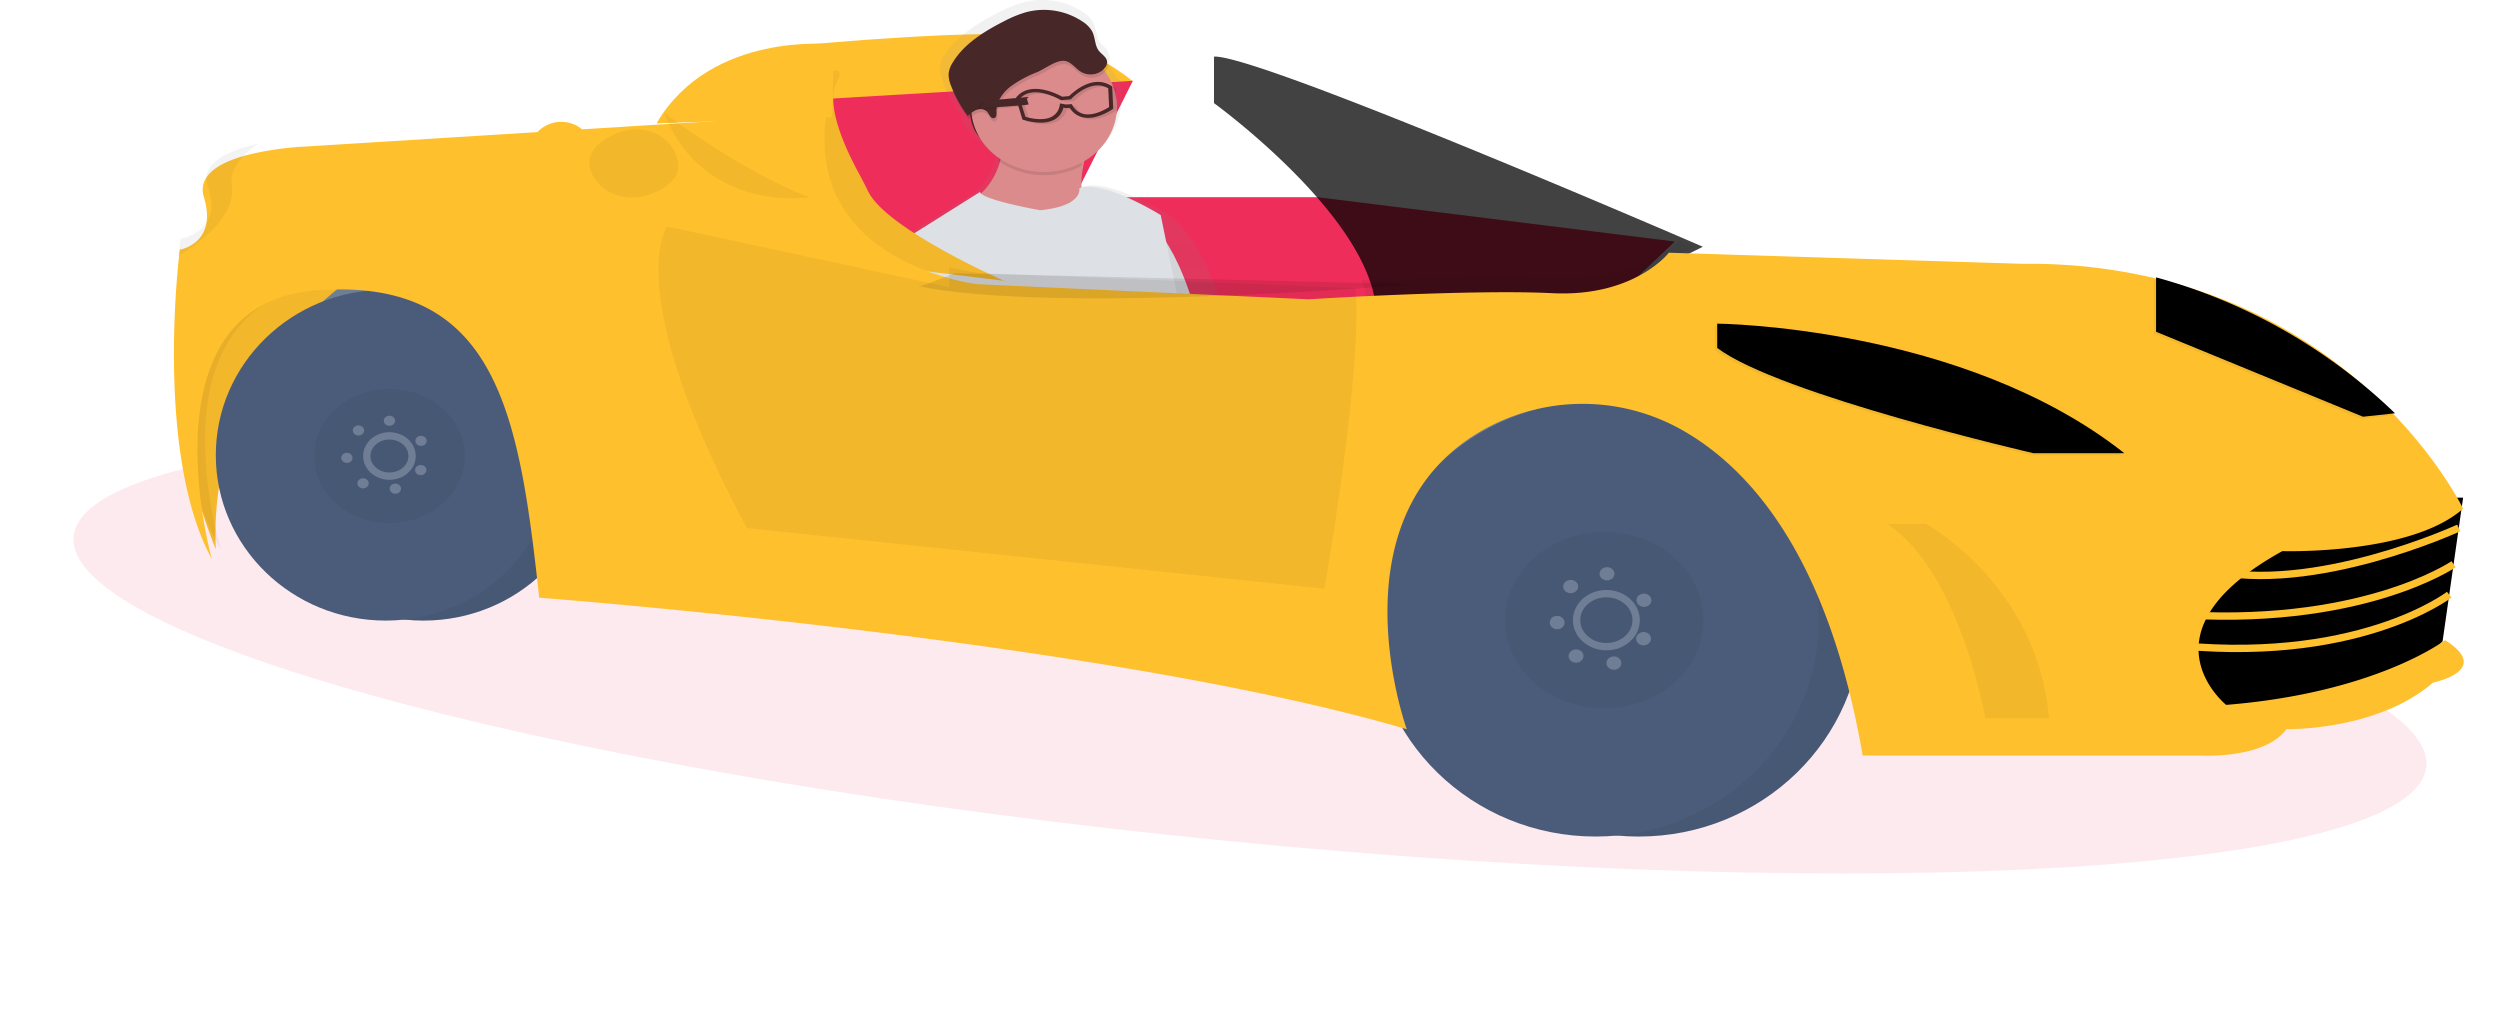<svg xmlns="http://www.w3.org/2000/svg" xmlns:xlink="http://www.w3.org/1999/xlink" width="680.31" height="275.166" viewBox="0 0 680.31 275.166">
  <defs>
    <filter id="Pfad_259" x="0" y="79.381" width="680.31" height="195.785" filterUnits="userSpaceOnUse">
      <feOffset dy="3" input="SourceAlpha"/>
      <feGaussianBlur stdDeviation="5" result="blur"/>
      <feFlood flood-opacity="0.8"/>
      <feComposite operator="in" in2="blur"/>
      <feComposite in="SourceGraphic"/>
    </filter>
    <linearGradient id="linear-gradient" x1="0.37" y1="0.974" x2="0.37" y2="-0.017" gradientUnits="objectBoundingBox">
      <stop offset="0" stop-color="gray" stop-opacity="0.251"/>
      <stop offset="0.54" stop-color="gray" stop-opacity="0.122"/>
      <stop offset="1" stop-color="gray" stop-opacity="0.102"/>
    </linearGradient>
    <filter id="Pfad_167" x="38.334" y="22.055" width="641.105" height="192.593" filterUnits="userSpaceOnUse">
      <feOffset dy="3" input="SourceAlpha"/>
      <feGaussianBlur stdDeviation="3" result="blur-2"/>
      <feFlood flood-color="#ffc02d" flood-opacity="0"/>
      <feComposite operator="in" in2="blur-2"/>
      <feComposite in="SourceGraphic"/>
    </filter>
  </defs>
  <g id="undraw_electric_car_b7hl" transform="translate(14.869 -160.098)">
    <path id="Pfad_117" data-name="Pfad 117" d="M939.6,370.913c-3.573,2.35-18.729,3.414-18.729,3.414s5.576-12.579,9.156-14.935a8.854,8.854,0,0,1,8.358-1.283,7.322,7.322,0,0,1,5.032,6.075,6.982,6.982,0,0,1-3.852,6.723Z" transform="translate(-797.534 -164.326)" fill="#ffc02d"/>
    <path id="Pfad_124" data-name="Pfad 124" d="M939.6,370.913c-3.573,2.35-18.729,3.414-18.729,3.414s5.576-12.579,9.156-14.935a8.854,8.854,0,0,1,8.358-1.283,7.322,7.322,0,0,1,5.032,6.075,6.982,6.982,0,0,1-3.852,6.723Z" transform="translate(-797.534 -164.326)" fill="#ffc02d" opacity="0.1"/>
    <path id="Pfad_128" data-name="Pfad 128" d="M1026.3,390.339c3.969,1.782,19.074.548,19.074.548s-7.887-11.561-11.855-13.343a8.931,8.931,0,0,0-8.41.056,6.973,6.973,0,0,0-3.787,6.682,7.308,7.308,0,0,0,4.949,6.05Z" transform="translate(-973.146 -170.9)" fill="#ffc02d"/>
    <path id="Pfad_129" data-name="Pfad 129" d="M1014.087,434.316c3.573,2.35,18.729,3.414,18.729,3.414s-5.575-12.579-9.156-14.935a8.732,8.732,0,0,0-10.687,1.877,6.632,6.632,0,0,0,1.15,9.638Z" transform="translate(-953.32 -186.604)" fill="#ffc02d"/>
    <path id="Pfad_131" data-name="Pfad 131" d="M1005.2,399.032c-3.969,1.782-19.074.548-19.074.548s7.886-11.561,11.855-13.343a8.53,8.53,0,0,1,10.3,3.4c1.9,3.358.572,7.454-3.051,9.389Z" transform="translate(-911.117 -174.082)" fill="#ffc02d"/>
    <path id="Pfad_132" data-name="Pfad 132" d="M1000.6,449.913c-3.573,2.35-18.729,3.414-18.729,3.414s5.576-12.579,9.156-14.935a8.853,8.853,0,0,1,8.358-1.283,7.322,7.322,0,0,1,5.032,6.075,6.982,6.982,0,0,1-3.852,6.723Z" transform="translate(-903.286 -191.757)" fill="#ffc02d"/>
    <path id="Pfad_135" data-name="Pfad 135" d="M1026.3,390.339c3.969,1.782,19.074.548,19.074.548s-7.887-11.561-11.855-13.343a8.931,8.931,0,0,0-8.41.056,6.973,6.973,0,0,0-3.787,6.682,7.308,7.308,0,0,0,4.949,6.05Z" transform="translate(-973.146 -170.9)" fill="#ffc02d" opacity="0.1"/>
    <path id="Pfad_136" data-name="Pfad 136" d="M1014.087,434.316c3.573,2.35,18.729,3.414,18.729,3.414s-5.575-12.579-9.156-14.935a8.732,8.732,0,0,0-10.687,1.877,6.632,6.632,0,0,0,1.15,9.638Z" transform="translate(-953.32 -186.604)" fill="#ffc02d" opacity="0.1"/>
    <path id="Pfad_138" data-name="Pfad 138" d="M1005.2,399.032c-3.969,1.782-19.074.548-19.074.548s7.886-11.561,11.855-13.343a8.53,8.53,0,0,1,10.3,3.4c1.9,3.358.572,7.454-3.051,9.389Z" transform="translate(-911.117 -174.082)" fill="#ffc02d" opacity="0.1"/>
    <path id="Pfad_139" data-name="Pfad 139" d="M1000.6,449.913c-3.573,2.35-18.729,3.414-18.729,3.414s5.576-12.579,9.156-14.935a8.853,8.853,0,0,1,8.358-1.283,7.322,7.322,0,0,1,5.032,6.075,6.982,6.982,0,0,1-3.852,6.723Z" transform="translate(-903.286 -191.757)" fill="#ffc02d" opacity="0.1"/>
    <g transform="matrix(1, 0, 0, 1, -14.87, 160.1)" filter="url(#Pfad_259)">
      <path id="Pfad_259-2" data-name="Pfad 259" d="M321.649,103.84c177.634.05,321.628-23.155,321.62-51.83S499.254.05,321.62,0-.008,23.155,0,51.83,144.015,103.79,321.649,103.84Z" transform="translate(655.23 257.17) rotate(-174.43)" fill="#ef2d5a" opacity="0.1"/>
    </g>
    <rect id="Rechteck_5" data-name="Rechteck 5" width="217.813" height="78.182" transform="translate(48.193 218.715)" fill="#6f7d95"/>
    <path id="Pfad_141" data-name="Pfad 141" d="M690.26,277.806l-30.937,61.667-61.265-3.3-2.472-25.327-1.856-29.734,86.626-5.509Z" transform="translate(-396.86 -95.705)" fill="#ef2d5a"/>
    <path id="Pfad_142" data-name="Pfad 142" d="M776.362,333.716s-11.738-9.909-25.992-12.115-61.881,2.2-61.881,2.2l-6.808,10.444,1.276,4.974Z" transform="translate(-483.113 -151.615)" fill="#ffc02d"/>
    <path id="Pfad_262" data-name="Pfad 262" d="M0,0H170.184l97.29,12.065-47.8,45.2H0Z" transform="translate(173.427 213.761)" fill="#ef2d5a"/>
    <path id="Pfad_143" data-name="Pfad 143" d="M614.149,399.4a28.4,28.4,0,0,1,5.766-28.611l19.177-11.907a.753.753,0,0,0,.059.118,21.444,21.444,0,0,0,5.216-9c.059-.209.11-.424.169-.653a19.587,19.587,0,0,1-4.548-4.145,9.932,9.932,0,0,1-5.047-7.18,34.384,34.384,0,0,1-4.761-8.571,13.96,13.96,0,0,1-.484-1.495,7.044,7.044,0,0,1-.484-2.931,7.45,7.45,0,0,1,1.218-3.133c3.228-5.222,9.038-8.858,14.929-11.822a33.783,33.783,0,0,1,6.537-2.65,20.381,20.381,0,0,1,16.36,2.729,8.077,8.077,0,0,1,2.663,2.755,6.957,6.957,0,0,1,.543,1.547,25.1,25.1,0,0,1,.7,2.755,4.555,4.555,0,0,0,.69,1.247c.785.979,2.12,1.717,2.3,2.911a1.7,1.7,0,0,1,0,.209,2,2,0,0,1,.279.731,2.375,2.375,0,0,1-.367,1.521,2.419,2.419,0,0,1-.147.222,17.508,17.508,0,0,1,2.333,3.982,7.667,7.667,0,0,1,.778.431l.213.137v.392l.125.085.271,6.325-.147.1a18.5,18.5,0,0,1-9.779,14.615c-.1.4-.183.816-.264,1.247a29.89,29.89,0,0,0-.528,6.9,2.089,2.089,0,0,0,0-.6c5.3-2.135,16.873,3.766,21.532,6.378h0a9.025,9.025,0,0,1,1.959,1.129l.081.052h0c3.206,2.311,9.537,8.734,14.563,25.243,6.969,23.036,6.243,28.258,11.32,33.6s10.117,42.959,10.117,42.959l-10.219,2.448-1.306-3.734c-12.149,9.857-46.167,14.6-46.167,14.6l-1.042-2.879c-5.216,1.671-13.939-.868-13.939-.868-12.75-4.008-17.526-14.178-26.777-27.593S614.149,399.4,614.149,399.4Zm51.427,69.409-23.549-65c-2.135,10.092,7.285,25.987,8.121,36.379C650.669,446.878,659.414,460.162,665.576,468.811Z" transform="translate(-388.301 -146.684)" fill="url(#linear-gradient)"/>
    <path id="Pfad_144" data-name="Pfad 144" d="M717.532,343.844s-4.1,13.9,8.07,16.319,4.152-6.247,4.152-6.247L718.016,343.74Z" transform="translate(-467.846 -159.517)" fill="#472727"/>
    <path id="Pfad_145" data-name="Pfad 145" d="M623.043,394.64s9.053,3.264,15.707,25.249,5.994,26.946,10.784,32.057,9.7,40.974,9.7,40.974l-9.581,2.3-8.341-23.97L618.37,407.93Z" transform="translate(-328.981 -177.191)" fill="#dde0e4"/>
    <path id="Pfad_146" data-name="Pfad 146" d="M623.043,394.64s9.053,3.264,15.707,25.249,5.994,26.946,10.784,32.057,9.7,40.974,9.7,40.974l-9.581,2.3-8.341-23.97L618.37,407.93Z" transform="translate(-328.981 -177.191)" opacity="0.05"/>
    <path id="Pfad_147" data-name="Pfad 147" d="M691.364,376.778s37.9,17.142,32.353,5.96a24.981,24.981,0,0,1-1.841-15.666,30.655,30.655,0,0,1,2.384-7.585s-25.765-18.134-24.254-3.329a25.3,25.3,0,0,1-.734,9.517A19.3,19.3,0,0,1,691.364,376.778Z" transform="translate(-441.958 -161.809)" fill="#db8b8b"/>
    <path id="Pfad_148" data-name="Pfad 148" d="M691.34,365.7a21.738,21.738,0,0,0,17.607,3.264,21.447,21.447,0,0,0,5.025-1.886,30.644,30.644,0,0,1,2.384-7.585s-25.765-18.134-24.254-3.329a25.3,25.3,0,0,1-.763,9.537Z" transform="translate(-434.572 -161.813)" opacity="0.1"/>
    <path id="Pfad_246" data-name="Pfad 246" d="M17.258,39.387c9.83-.3,18.044-9.364,18.348-20.238S28.186-.3,18.356.008.312,9.372.009,20.246,7.428,39.69,17.258,39.387Z" transform="translate(254.84 211.551) rotate(-105.07)" fill="#db8b8b"/>
    <path id="Pfad_149" data-name="Pfad 149" d="M721.987,329.22a5.24,5.24,0,0,0,3.672.479,4.69,4.69,0,0,0,2.931-2.026,2.3,2.3,0,0,0,.337-1.449c-.169-1.136-1.431-1.841-2.2-2.781-1.2-1.521-.968-3.6-1.834-5.294a7.756,7.756,0,0,0-2.509-2.611,18.957,18.957,0,0,0-15.369-2.663,31.137,31.137,0,0,0-6.119,2.5c-5.517,2.8-10.953,6.227-13.939,11.208a7.1,7.1,0,0,0-1.13,2.983,7.66,7.66,0,0,0,.66,3.329,33.3,33.3,0,0,0,4.571,8.271,7.072,7.072,0,0,1,2.377-1.7,2.675,2.675,0,0,1,2.817.463c.638.725,1.027,2.108,2,1.782.631-.209.624-.986.594-1.586-.132-2.611,1.467-5.072,3.617-6.834a31.142,31.142,0,0,1,7.439-4.067c1.885-.823,4.4-2.709,6.471-3.042C718.935,325.754,720.146,328.208,721.987,329.22Z" transform="translate(-442.308 -148.594)" opacity="0.1"/>
    <path id="Pfad_150" data-name="Pfad 150" d="M722.357,327.85a5.241,5.241,0,0,0,3.672.479,4.69,4.69,0,0,0,2.931-2.026,2.3,2.3,0,0,0,.337-1.449c-.169-1.136-1.431-1.841-2.2-2.781-1.2-1.521-.968-3.6-1.834-5.294a7.755,7.755,0,0,0-2.509-2.611,18.957,18.957,0,0,0-15.37-2.663,31.138,31.138,0,0,0-6.118,2.5c-5.517,2.8-10.953,6.227-13.939,11.208a7.1,7.1,0,0,0-1.13,2.983,7.661,7.661,0,0,0,.66,3.329,33.3,33.3,0,0,0,4.57,8.271,7.072,7.072,0,0,1,2.377-1.7,2.674,2.674,0,0,1,2.817.464c.638.725,1.027,2.108,2,1.782.631-.209.624-.986.594-1.586-.132-2.611,1.467-5.072,3.617-6.834a31.142,31.142,0,0,1,7.439-4.067c1.885-.822,4.4-2.709,6.471-3.042C719.305,324.377,720.516,326.838,722.357,327.85Z" transform="translate(-442.918 -148.118)" fill="#472727"/>
    <path id="Pfad_151" data-name="Pfad 151" d="M669.417,391.017s-15.692-2.735-16.374-4.974L635.1,397.316a27.182,27.182,0,0,0-5.275,27.24s4.5,34.525,13.242,47.339,13.77,29.414,25.75,33.291c0,0,11.518-6.606,15.318-6.528,0,0-19.507-25.151-20.343-35.054s-9.75-25.086-7.8-34.695L682.4,501.955s42.55-5.875,46.864-18.441c0,0-3.668-4.9-2.986-9.87s-16.052-42.339-16.052-42.339l-8.011-38.97s-15.846-9.85-22.156-7.291C680.091,385.005,681.236,389.868,669.417,391.017Z" transform="translate(-401.229 -173.712)" fill="#dde0e4"/>
    <g id="Gruppe_2" data-name="Gruppe 2" transform="translate(250.604 182.806)" opacity="0.1">
      <path id="Pfad_152" data-name="Pfad 152" d="M681.748,345.767h0c3.874-4.7,11.261-.842,12.472-.17l1.9-.17c1.658-1.606,6.742-5.875,11.518-2.735l.205.137.286,6.025-.205.144a14.859,14.859,0,0,1-4.615,2.1,7.8,7.8,0,0,1-3.257.144,5.561,5.561,0,0,1-3.749-2.611l-.99.059-.734-.124a5.019,5.019,0,0,1-2.641,3.355c-3.279,1.651-8.07,0-8.268-.033l-.249-.085-1.761-5.829Zm2.487,5.3c.976.294,4.659,1.26,7.131,0a4.187,4.187,0,0,0,2.2-3.172l.088-.477,1.607.294,1.614-.052.154.274a4.661,4.661,0,0,0,3.221,2.4c2.766.529,5.964-1.377,6.8-1.919l-.242-5.092c-4.152-2.487-8.73,1.547-10.051,2.866l-.139.137-2.678.235-.161-.1c-.073-.039-6.727-4.014-10.52-.816a4.617,4.617,0,0,0-.521.5Z" transform="translate(-669.731 -341.569)"/>
      <path id="Pfad_153" data-name="Pfad 153" d="M715.52,350.97l12.472-.92,1.027-.176-.462-1.541a4.61,4.61,0,0,1,.521-.5l-1.511.131-10.2.888Z" transform="translate(-715.52 -343.743)"/>
    </g>
    <path id="Pfad_154" data-name="Pfad 154" d="M681.928,345.127h0c3.874-4.7,11.261-.842,12.472-.17l1.9-.17c1.658-1.606,6.742-5.875,11.518-2.735l.205.137.286,6.025-.206.144a14.858,14.858,0,0,1-4.614,2.1,7.8,7.8,0,0,1-3.257.144,5.561,5.561,0,0,1-3.749-2.611l-.99.059-.734-.124a5.019,5.019,0,0,1-2.641,3.355c-3.279,1.651-8.07,0-8.268-.033l-.249-.085-1.761-5.829Zm2.487,5.3c.976.294,4.659,1.26,7.131,0a4.187,4.187,0,0,0,2.2-3.172l.088-.477,1.607.294,1.592-.091.154.274a4.65,4.65,0,0,0,3.206,2.428c2.766.529,5.964-1.377,6.8-1.919l-.242-5.092c-4.152-2.487-8.73,1.547-10.051,2.866l-.139.137-2.678.235-.161-.1c-.073-.039-6.727-4.014-10.52-.816a4.6,4.6,0,0,0-.521.5Z" transform="translate(-420.243 -158.541)" fill="#472727"/>
    <path id="Pfad_155" data-name="Pfad 155" d="M715.74,350.33l12.428-.92,1.027-.176-.462-1.541a4.609,4.609,0,0,1,.521-.5l-1.511.131-10.2.888Z" transform="translate(-464.155 -160.715)" fill="#472727"/>
    <rect id="Rechteck_7" data-name="Rechteck 7" width="217.813" height="78.182" transform="translate(311.869 258.358)" fill="#6f7d95"/>
    <ellipse id="Ellipse_9" data-name="Ellipse 9" cx="60.781" cy="59.186" rx="60.781" ry="59.186" transform="translate(370.297 269.37)" fill="#4b5c7a"/>
    <ellipse id="Ellipse_10" data-name="Ellipse 10" cx="60.781" cy="59.186" rx="60.781" ry="59.186" transform="translate(370.297 269.37)" opacity="0.05"/>
    <ellipse id="Ellipse_11" data-name="Ellipse 11" cx="60.781" cy="59.186" rx="60.781" ry="59.186" transform="translate(358.546 269.37)" fill="#4b5c7a"/>
    <ellipse id="Ellipse_12" data-name="Ellipse 12" cx="27.012" cy="24.035" rx="27.012" ry="24.035" transform="translate(394.679 304.822)" opacity="0.05"/>
    <ellipse id="Ellipse_13" data-name="Ellipse 13" cx="8.107" cy="7.213" rx="8.107" ry="7.213" transform="translate(414.155 321.644)" fill="none" stroke="#6f7d95" stroke-miterlimit="10" stroke-width="2"/>
    <ellipse id="Ellipse_14" data-name="Ellipse 14" cx="2.025" cy="1.802" rx="2.025" ry="1.802" transform="translate(420.408 314.437)" fill="#6f7d95"/>
    <path id="Pfad_247" data-name="Pfad 247" d="M1.826,3.791a2.2,2.2,0,0,0,2.042-2A1.669,1.669,0,0,0,2.046,0,2.2,2.2,0,0,0,0,2.007,1.669,1.669,0,0,0,1.826,3.791Z" transform="matrix(-0.766, -0.643, 0.643, -0.766, 412.816, 322.413)" fill="#6f7d95"/>
    <path id="Pfad_260" data-name="Pfad 260" d="M1.771,4.037A2.017,2.017,0,0,0,3.617,1.98,1.832,1.832,0,0,0,1.847,0,2.017,2.017,0,0,0,0,2.057,1.832,1.832,0,0,0,1.771,4.037Z" transform="translate(407.199 331.641) rotate(-100)" fill="#6f7d95"/>
    <path id="Pfad_249" data-name="Pfad 249" d="M1.875,3.717A2.167,2.167,0,0,0,3.94,1.763,1.7,1.7,0,0,0,2.068,0,2.167,2.167,0,0,0,0,1.957,1.7,1.7,0,0,0,1.875,3.717Z" transform="translate(414.795 341.223) rotate(-150)" fill="#6f7d95"/>
    <path id="Pfad_250" data-name="Pfad 250" d="M1.757,4a2.1,2.1,0,0,0,1.9-2.07A1.754,1.754,0,0,0,1.9,0,2.1,2.1,0,0,0,0,2.072,1.754,1.754,0,0,0,1.757,4Z" transform="translate(423.052 342.948) rotate(-110)" fill="#6f7d95"/>
    <path id="Pfad_251" data-name="Pfad 251" d="M1.928,3.657A2.1,2.1,0,0,0,4,1.757,1.754,1.754,0,0,0,2.072,0,2.1,2.1,0,0,0,0,1.9,1.754,1.754,0,0,0,1.928,3.657Z" transform="translate(433.645 336.305) rotate(-160)" fill="#6f7d95"/>
    <path id="Pfad_252" data-name="Pfad 252" d="M1.763,3.94A2.167,2.167,0,0,0,3.717,1.875,1.7,1.7,0,0,0,1.957,0,2.167,2.167,0,0,0,0,2.068,1.7,1.7,0,0,0,1.763,3.94Z" transform="translate(431.71 326.035) rotate(-120)" fill="#6f7d95"/>
    <path id="Pfad_156" data-name="Pfad 156" d="M995.728,466.245c2.076,12.755,7.85,26.718,7.85,26.718q-.059-1.305-.073-2.578V487.12c.734-35.158,22.266-56.85,36.153-67.235a78.746,78.746,0,0,1,11.6-7.285h-37.745s-14.849,26.979-17.944,40.191C994.672,456.5,994.921,461.283,995.728,466.245Z" transform="translate(-959.728 -183.427)" fill="#ffc02d"/>
    <path id="Pfad_157" data-name="Pfad 157" d="M995.728,466.245c2.076,12.755,7.85,26.718,7.85,26.718q-.059-1.305-.073-2.578V487.12c.734-35.158,22.266-56.85,36.153-67.235a78.746,78.746,0,0,1,11.6-7.285h-37.745s-14.849,26.979-17.944,40.191C994.672,456.5,994.921,461.283,995.728,466.245Z" transform="translate(-959.728 -183.427)" opacity="0.05"/>
    <ellipse id="Ellipse_21" data-name="Ellipse 21" cx="46.226" cy="45.015" rx="46.226" ry="45.015" transform="translate(54.128 238.945)" fill="#4b5c7a"/>
    <ellipse id="Ellipse_22" data-name="Ellipse 22" cx="46.226" cy="45.015" rx="46.226" ry="45.015" transform="translate(54.128 238.945)" opacity="0.05"/>
    <ellipse id="Ellipse_23" data-name="Ellipse 23" cx="46.226" cy="45.015" rx="46.226" ry="45.015" transform="translate(43.857 238.945)" fill="#4b5c7a"/>
    <ellipse id="Ellipse_24" data-name="Ellipse 24" cx="20.542" cy="18.278" rx="20.542" ry="18.278" transform="translate(70.568 265.91)" opacity="0.05"/>
    <ellipse id="Ellipse_25" data-name="Ellipse 25" cx="6.162" cy="5.483" rx="6.162" ry="5.483" transform="translate(84.947 278.705)" fill="none" stroke="#6f7d95" stroke-miterlimit="10" stroke-width="2"/>
    <ellipse id="Ellipse_26" data-name="Ellipse 26" cx="1.541" cy="1.371" rx="1.541" ry="1.371" transform="translate(89.569 273.221)" fill="#6f7d95"/>
    <path id="Pfad_253" data-name="Pfad 253" d="M1.389,2.884A1.675,1.675,0,0,0,2.943,1.36,1.27,1.27,0,0,0,1.556,0,1.675,1.675,0,0,0,0,1.527,1.27,1.27,0,0,0,1.389,2.884Z" transform="matrix(-0.766, -0.643, 0.643, -0.766, 82.881, 279.287)" fill="#6f7d95"/>
    <path id="Pfad_261" data-name="Pfad 261" d="M1.347,3.071a1.535,1.535,0,0,0,1.4-1.565A1.394,1.394,0,0,0,1.405,0,1.535,1.535,0,0,0,0,1.565,1.394,1.394,0,0,0,1.347,3.071Z" transform="translate(78.258 286.311) rotate(-100)" fill="#6f7d95"/>
    <path id="Pfad_255" data-name="Pfad 255" d="M1.426,2.828A1.649,1.649,0,0,0,3,1.342,1.292,1.292,0,0,0,1.574,0,1.649,1.649,0,0,0,0,1.489,1.292,1.292,0,0,0,1.426,2.828Z" transform="translate(84.518 293.598) rotate(-150)" fill="#6f7d95"/>
    <path id="Pfad_256" data-name="Pfad 256" d="M1.337,3.042A1.6,1.6,0,0,0,2.782,1.467,1.335,1.335,0,0,0,1.446,0,1.6,1.6,0,0,0,0,1.576,1.335,1.335,0,0,0,1.337,3.042Z" transform="translate(91.764 294.908) rotate(-110)" fill="#6f7d95"/>
    <path id="Pfad_257" data-name="Pfad 257" d="M1.467,2.782A1.6,1.6,0,0,0,3.042,1.337,1.335,1.335,0,0,0,1.576,0,1.6,1.6,0,0,0,0,1.446,1.335,1.335,0,0,0,1.467,2.782Z" transform="translate(100.583 289.849) rotate(-160)" fill="#6f7d95"/>
    <path id="Pfad_258" data-name="Pfad 258" d="M1.342,3A1.649,1.649,0,0,0,2.828,1.426,1.292,1.292,0,0,0,1.489,0,1.649,1.649,0,0,0,0,1.574,1.292,1.292,0,0,0,1.342,3Z" transform="translate(99.114 282.039) rotate(-120)" fill="#6f7d95"/>
    <path id="Pfad_158" data-name="Pfad 158" d="M208.652,553.334l5.59-39.094h-66.21L114,541.219l16.7,34.688S198.1,566,208.652,553.334Z" transform="translate(441.161 -218.72)"/>
    <path id="Pfad_159" data-name="Pfad 159" d="M114.05,541.222l16.7,34.688s67.42-9.909,77.97-22.573l.242-1.7,5.135-36.15.051-.359.125-.875h-66.21Z" transform="translate(441.089 -218.723)" opacity="0.05"/>
    <path id="Pfad_160" data-name="Pfad 160" d="M443,330.368v12.664s34.216,24.805,42.359,48.207a26.454,26.454,0,0,1,1.577,11.809c-3.1,25.876,89.091-20.928,89.091-20.928l-4.1-1.776C550.733,371.251,454.012,329.872,443,330.368Z" transform="translate(-127.511 -154.872)" fill="rgba(0,0,0,0.74)"/>
    <path id="Pfad_161" data-name="Pfad 161" d="M786.066,393.487s-32.045-14.008-37.187-24.374c-.69-1.39-1.343-2.794-2.105-4.158-3.177-5.686-9.853-19.022-6.493-25.425,4.328-8.258-10.52,1.1-10.52,1.1l8.664,39.081,21.04,10.444,27.225,3.329" transform="translate(-527.486 -156.873)" fill="#ffc02d"/>
    <path id="Pfad_162" data-name="Pfad 162" d="M786.066,393.487s-32.045-14.008-37.187-24.374c-.69-1.39-1.343-2.794-2.105-4.158-3.177-5.686-9.853-19.022-6.493-25.425,4.328-8.258-10.52,1.1-10.52,1.1l8.664,39.081,21.04,10.444,27.225,3.329" transform="translate(-527.486 -156.873)" opacity="0.05"/>
    <path id="Pfad_163" data-name="Pfad 163" d="M114.02,541.226l16.7,34.688s67.42-9.909,77.97-22.573l.242-1.7c-.271-.163-.558-.333-.858-.5,0,0-20.417,14.315-66.833,17.625,0,0-27.878-19.825,17.328-41.842,0,0,39.322,1.1,55.521-11.43l.176-.131-.125-.228q-.161-.281-.521-.875H148.06Z" transform="translate(441.119 -218.727)" opacity="0.05"/>
    <path id="Pfad_164" data-name="Pfad 164" d="M444.614,429.627c-3.1,25.882,89.091-20.921,89.091-20.921l-4.1-1.776c-2.714,2.572-13.55,11.247-35.214,10.307-13.939-.607-35.1-.052-51.39.581A26.461,26.461,0,0,1,444.614,429.627Z" transform="translate(-87.382 -181.459)" opacity="0.05"/>
    <path id="Pfad_165" data-name="Pfad 165" d="M321.1,457.31v78.182h40.467c-2.67-18.186-1.13-44.7,24.826-59.892a69.462,69.462,0,0,1,65.513-1.736c17.013,8.643,36.036,26.215,48.126,61.628h38.882V457.31Z" transform="translate(-9.237 -198.952)" opacity="0.05"/>
    <path id="Pfad_166" data-name="Pfad 166" d="M995.728,466.245c1.526,8.63,3.976,17.011,7.769,24.152q.734,1.443,1.6,2.813c-.1-.32-.792-2.552-1.6-6.064-3.932-17.1-10.66-64.428,34.414-67.131.587-.033,1.167-.065,1.746-.085a78.67,78.67,0,0,1,11.6-7.331h-37.745s-14.849,26.979-17.944,40.191C994.672,456.5,994.921,461.283,995.728,466.245Z" transform="translate(-959.728 -183.427)" opacity="0.05"/>
    <g transform="matrix(1, 0, 0, 1, -14.87, 160.1)" filter="url(#Pfad_167)">
      <path id="Pfad_167-2" data-name="Pfad 167" d="M124.084,470.855c-.518-1.887-18.983-69.931,28.98-73.188,48.638-3.3,54.65,33.585,60.112,83.691,0,0,153.552,11.561,236.081,35.791,0,0-19.813-54.7,17.493-79.442a55.1,55.1,0,0,1,57.857-1.736c18.4,10.588,39.476,34.6,48.7,88.333h91.82s17.493,1.1,23.5-7.18c0,0,24.62.548,39.891-12.664,0,0,16.392-3.3,3.278-11.561,0,0-18.582,14.315-59.568,17.625,0,0-24.62-19.825,15.3-41.842,0,0,34.986,1.1,49.182-11.561,0,0-4.982-10.386-16.353-22.951a130.444,130.444,0,0,0-57.423-36.992,147.69,147.69,0,0,0-45.9-6.671l-96.452-3.029s-9.317,12.115-31.7,11.012-66.124,1.651-66.124,1.651h-.434l-90.006-4.106a56.9,56.9,0,0,1-7.652-1.632c-13.049-3.571-37.8-14.4-33.334-44.643l-141.54,8.812a84.226,84.226,0,0,0-15.828,2.252c-7.269,1.88-13.917,5.314-12.044,11.515,3.823,12.664-6.557,14.315-6.557,14.315s-.22,1.691-.492,4.628C113.575,405.134,111.029,446.781,124.084,470.855Z" transform="translate(-66.44 -321.71)" fill="#ffc02d"/>
    </g>
    <path id="Pfad_168" data-name="Pfad 168" d="M240.53,442.55s66.833.548,110.777,35.25H326.555s-69.306-15.967-86.01-28.63Z" transform="translate(211.271 -193.827)" opacity="0.05"/>
    <path id="Pfad_169" data-name="Pfad 169" d="M239.68,441.7s66.833.548,110.777,35.249H325.7s-69.306-15.967-86.01-28.63Z" transform="translate(212.744 -193.532)"/>
    <path id="Pfad_170" data-name="Pfad 170" d="M140.12,423.25v14.8l56.3,23.128,8.715-.933A151,151,0,0,0,140.12,423.25Z" transform="translate(431.108 -187.125)" opacity="0.05"/>
    <path id="Pfad_171" data-name="Pfad 171" d="M139.26,422.41v14.8l56.306,23.121,8.715-.933A151.011,151.011,0,0,0,139.26,422.41Z" transform="translate(432.591 -186.834)"/>
    <path id="Pfad_172" data-name="Pfad 172" d="M301.67,525.21s30.321,16.515,33.417,52.874H317.759s-6.808-39.643-26.609-52.874Z" transform="translate(207.618 -222.529)" fill="none"/>
    <path id="Pfad_173" data-name="Pfad 173" d="M301.67,525.21s30.321,16.515,33.417,52.874H317.759s-6.808-39.643-26.609-52.874Z" transform="translate(207.618 -222.529)" opacity="0.05"/>
    <path id="Pfad_174" data-name="Pfad 174" d="M623,483.26l157.179,16.515s10.4-58.88,8.473-81.785l-101.915-4.106a71.9,71.9,0,0,1-8.657-1.612v5.464l-76.73-16.515S588.346,418.283,623,483.26Z" transform="translate(-434.65 -179.476)" fill="none"/>
    <path id="Pfad_175" data-name="Pfad 175" d="M623,483.26l157.179,16.515s10.4-58.88,8.473-81.785l-101.915-4.106a71.9,71.9,0,0,1-8.657-1.612v5.464l-76.73-16.515S588.346,418.283,623,483.26Z" transform="translate(-434.65 -179.476)" opacity="0.05"/>
    <path id="Pfad_176" data-name="Pfad 176" d="M849.725,325.189s-33.417-3.851-48.265,21.476l47.788-1.638Z" transform="translate(-637.675 -153.003)" fill="#ffc02d"/>
    <path id="Pfad_177" data-name="Pfad 177" d="M887.117,367.947c1.313,3.662.323,7.69-7.285,10.477-6.331,2.324-13.755-.366-15.92-6.143-1.262-3.368-.4-7.18,6.427-10.281S884.821,361.55,887.117,367.947Z" transform="translate(-717.899 -165.408)" fill="none"/>
    <path id="Pfad_178" data-name="Pfad 178" d="M887.117,367.947c1.313,3.662.323,7.69-7.285,10.477-6.331,2.324-13.755-.366-15.92-6.143-1.262-3.368-.4-7.18,6.427-10.281S884.821,361.55,887.117,367.947Z" transform="translate(-717.899 -165.408)" opacity="0.05"/>
    <path id="Pfad_179" data-name="Pfad 179" d="M183.754,526.88s-39.66,18.277-68.124,11.358" transform="translate(470.454 -223.109)" fill="none" stroke="#ffc02d" stroke-miterlimit="10" stroke-width="2"/>
    <path id="Pfad_180" data-name="Pfad 180" d="M194.959,542s-25.626,17.586-77.419,13.5" transform="translate(457.847 -228.359)" fill="none" stroke="#ffc02d" stroke-miterlimit="10" stroke-width="2"/>
    <path id="Pfad_181" data-name="Pfad 181" d="M196.8,554.69s-25.42,19.629-77.654,13.408" transform="translate(454.821 -232.765)" fill="none" stroke="#ffc02d" stroke-miterlimit="10" stroke-width="2"/>
    <path id="Pfad_182" data-name="Pfad 182" d="M810.74,353.67s20.674,15.882,39.542,23.062C850.282,376.732,821.627,381.269,810.74,353.67Z" transform="translate(-644.999 -162.965)" opacity="0.05"/>
    <path id="Pfad_183" data-name="Pfad 183" d="M701.447,423.679s-98.1,8.244-135.222.535c0,0-1.981,1.168,9.838-3.545Z" transform="translate(-331.112 -186.23)" opacity="0.1"/>
    <path id="Pfad_184" data-name="Pfad 184" d="M1044.35,397.165c6.111-3.571,15.8-10.98,14.482-19.224-.66-4.132,2.626-8,7.138-11.241-8.231,1.88-15.758,5.314-13.638,11.515,4.328,12.664-7.424,14.315-7.424,14.315S1044.665,394.227,1044.35,397.165Z" transform="translate(-1010.646 -167.489)" opacity="0.05"/>
  </g>
</svg>
